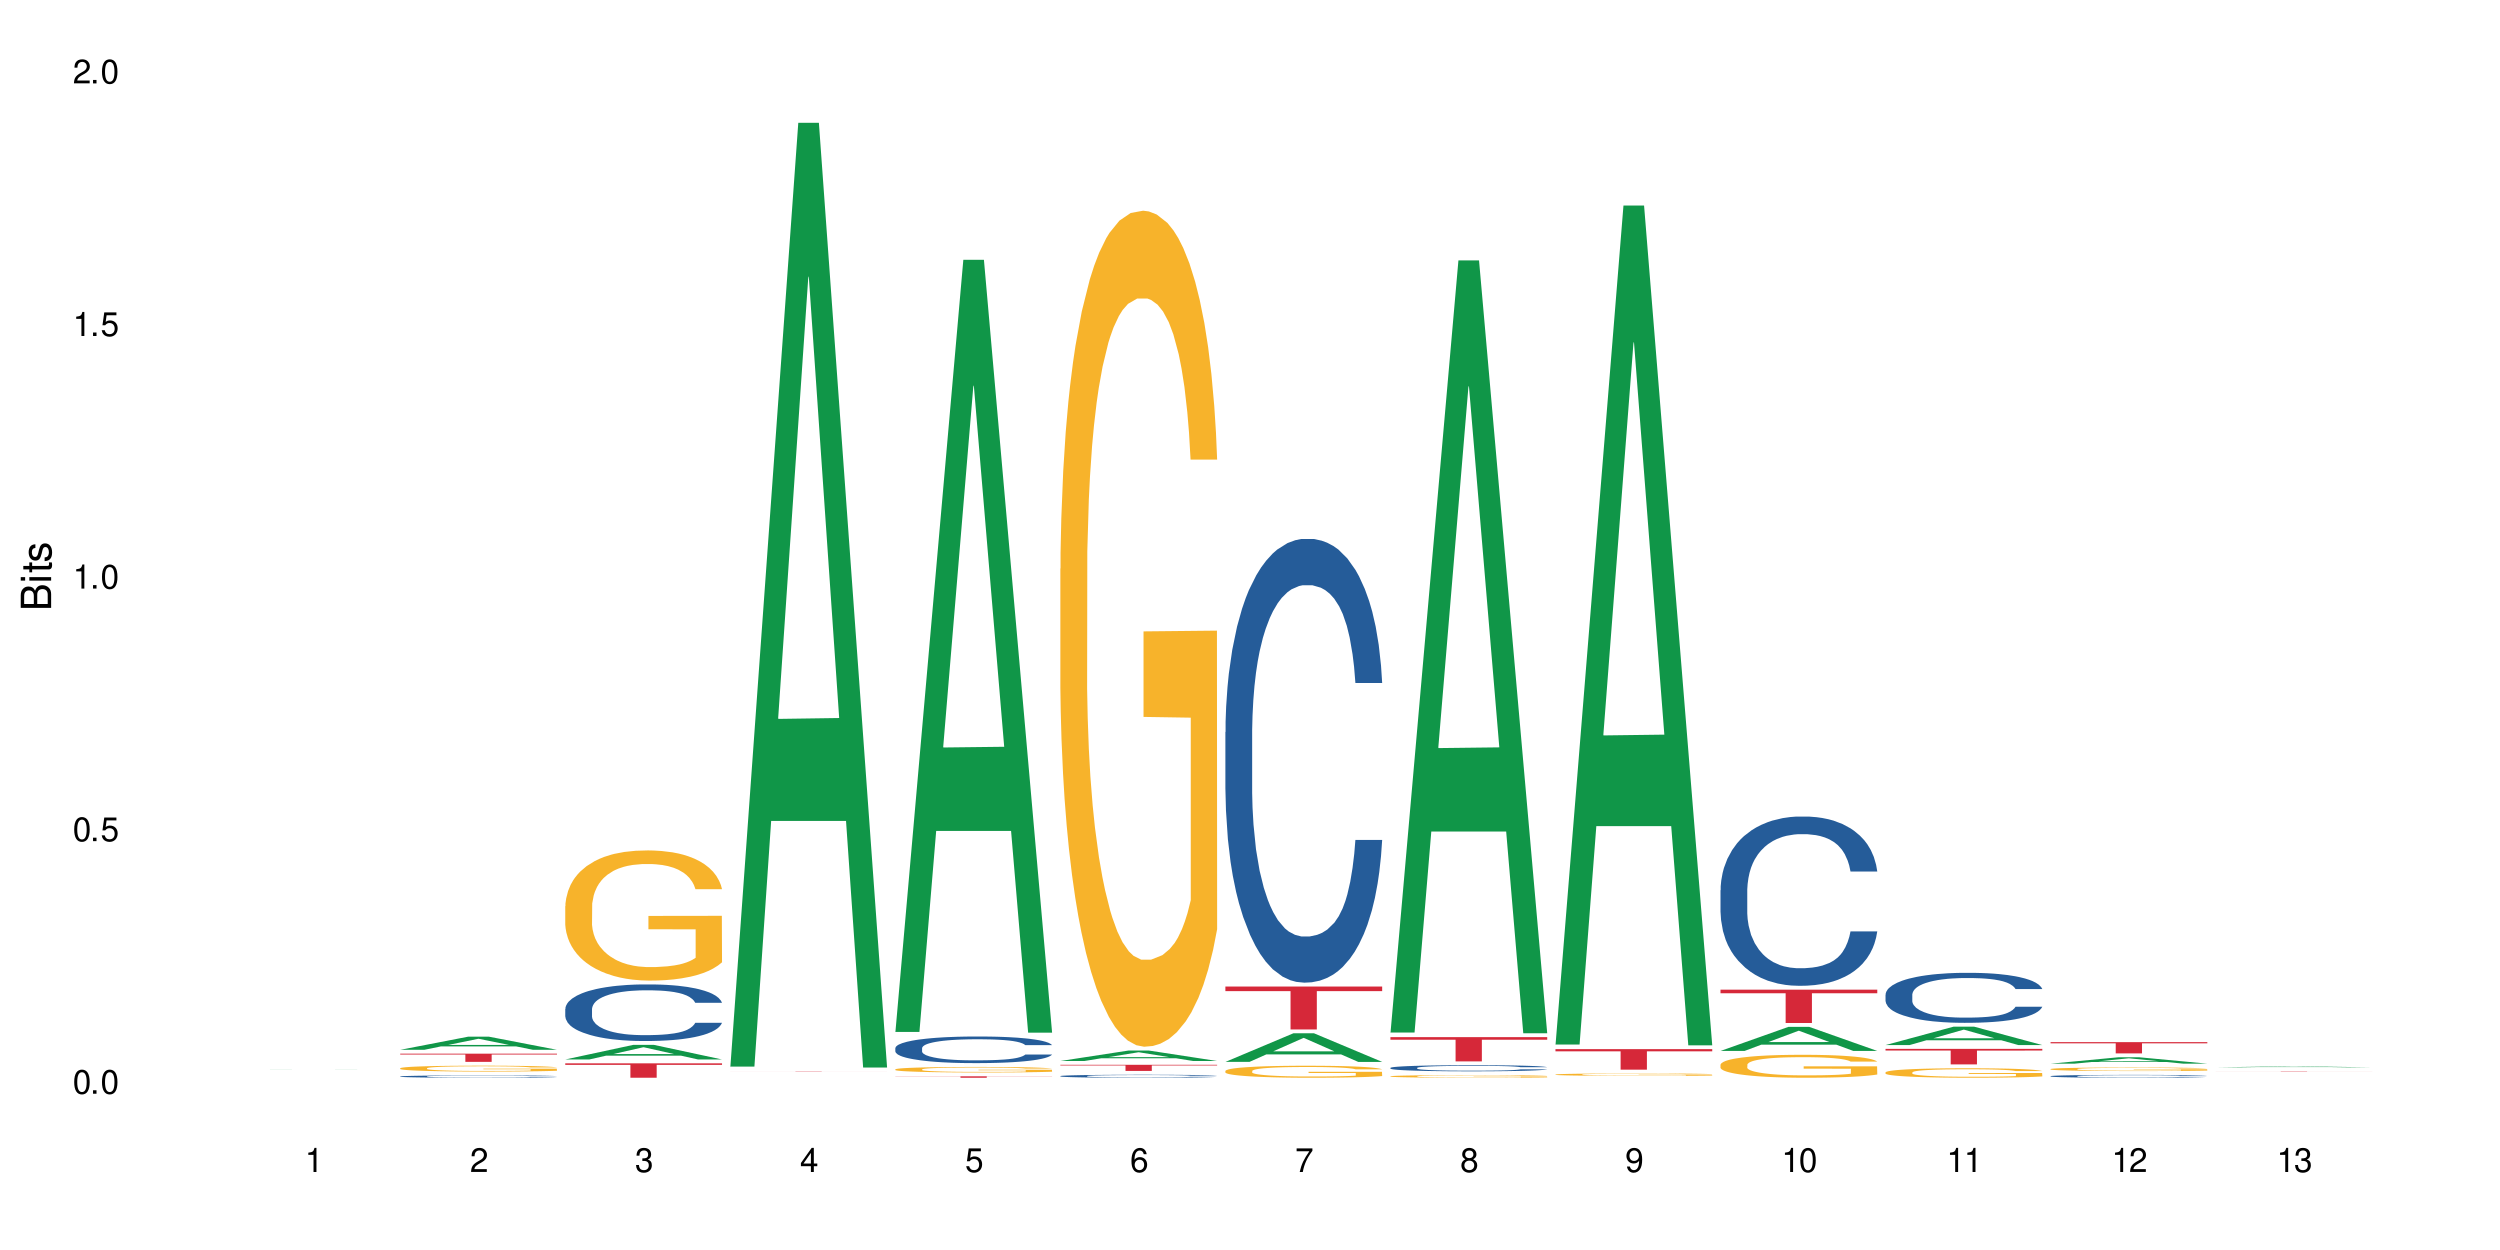 <?xml version="1.0" encoding="UTF-8"?>
<svg xmlns="http://www.w3.org/2000/svg" xmlns:xlink="http://www.w3.org/1999/xlink" width="720" height="360" viewBox="0 0 720 360">
<defs>
<g>
<g id="glyph-0-0">
</g>
<g id="glyph-0-1">
<path d="M 2.641 -6.938 C 2 -6.938 1.422 -6.656 1.078 -6.172 C 0.641 -5.562 0.406 -4.641 0.406 -3.359 C 0.406 -1.016 1.188 0.219 2.641 0.219 C 4.078 0.219 4.859 -1.016 4.859 -3.297 C 4.859 -4.641 4.656 -5.547 4.203 -6.172 C 3.844 -6.656 3.281 -6.938 2.641 -6.938 Z M 2.641 -6.188 C 3.547 -6.188 4 -5.25 4 -3.375 C 4 -1.406 3.562 -0.484 2.625 -0.484 C 1.734 -0.484 1.281 -1.438 1.281 -3.344 C 1.281 -5.25 1.734 -6.188 2.641 -6.188 Z M 2.641 -6.188 "/>
</g>
<g id="glyph-0-2">
<path d="M 1.828 -1 L 0.828 -1 L 0.828 0 L 1.828 0 Z M 1.828 -1 "/>
</g>
<g id="glyph-0-3">
<path d="M 4.562 -6.797 L 1.062 -6.797 L 0.547 -3.094 L 1.328 -3.094 C 1.719 -3.562 2.047 -3.734 2.578 -3.734 C 3.484 -3.734 4.062 -3.109 4.062 -2.094 C 4.062 -1.125 3.484 -0.531 2.578 -0.531 C 1.828 -0.531 1.375 -0.906 1.188 -1.672 L 0.328 -1.672 C 0.453 -1.109 0.547 -0.844 0.75 -0.594 C 1.125 -0.078 1.828 0.219 2.594 0.219 C 3.969 0.219 4.922 -0.781 4.922 -2.219 C 4.922 -3.562 4.031 -4.484 2.719 -4.484 C 2.25 -4.484 1.859 -4.359 1.469 -4.062 L 1.734 -5.969 L 4.562 -5.969 Z M 4.562 -6.797 "/>
</g>
<g id="glyph-0-4">
<path d="M 2.484 -4.938 L 2.484 0 L 3.328 0 L 3.328 -6.938 L 2.766 -6.938 C 2.469 -5.875 2.281 -5.734 0.984 -5.562 L 0.984 -4.938 Z M 2.484 -4.938 "/>
</g>
<g id="glyph-0-5">
<path d="M 4.859 -0.828 L 1.281 -0.828 C 1.359 -1.406 1.672 -1.781 2.5 -2.281 L 3.469 -2.828 C 4.406 -3.344 4.906 -4.062 4.906 -4.906 C 4.906 -5.484 4.672 -6.031 4.266 -6.406 C 3.859 -6.766 3.375 -6.938 2.719 -6.938 C 1.859 -6.938 1.219 -6.625 0.844 -6.031 C 0.609 -5.672 0.5 -5.234 0.484 -4.531 L 1.328 -4.531 C 1.359 -5.016 1.406 -5.281 1.531 -5.516 C 1.75 -5.938 2.188 -6.203 2.703 -6.203 C 3.469 -6.203 4.031 -5.641 4.031 -4.891 C 4.031 -4.344 3.719 -3.859 3.125 -3.516 L 2.234 -3 C 0.812 -2.172 0.406 -1.531 0.328 -0.016 L 4.859 -0.016 Z M 4.859 -0.828 "/>
</g>
<g id="glyph-0-6">
<path d="M 2.125 -3.188 L 2.578 -3.188 C 3.5 -3.188 3.984 -2.766 3.984 -1.922 C 3.984 -1.062 3.469 -0.531 2.594 -0.531 C 1.656 -0.531 1.203 -1 1.156 -2.016 L 0.312 -2.016 C 0.344 -1.453 0.438 -1.094 0.609 -0.781 C 0.953 -0.109 1.625 0.219 2.547 0.219 C 3.953 0.219 4.859 -0.625 4.859 -1.938 C 4.859 -2.828 4.516 -3.297 3.703 -3.594 C 4.344 -3.844 4.656 -4.328 4.656 -5.031 C 4.656 -6.219 3.875 -6.938 2.578 -6.938 C 1.203 -6.938 0.484 -6.172 0.453 -4.703 L 1.297 -4.703 C 1.312 -5.125 1.344 -5.359 1.453 -5.578 C 1.641 -5.969 2.062 -6.203 2.594 -6.203 C 3.344 -6.203 3.797 -5.75 3.797 -5 C 3.797 -4.516 3.609 -4.219 3.25 -4.047 C 3.016 -3.953 2.703 -3.922 2.125 -3.906 Z M 2.125 -3.188 "/>
</g>
<g id="glyph-0-7">
<path d="M 3.141 -1.672 L 3.141 0 L 3.984 0 L 3.984 -1.672 L 4.984 -1.672 L 4.984 -2.438 L 3.984 -2.438 L 3.984 -6.938 L 3.359 -6.938 L 0.266 -2.578 L 0.266 -1.672 Z M 3.141 -2.438 L 1 -2.438 L 3.141 -5.5 Z M 3.141 -2.438 "/>
</g>
<g id="glyph-0-8">
<path d="M 4.781 -5.125 C 4.609 -6.266 3.891 -6.938 2.844 -6.938 C 2.094 -6.938 1.422 -6.578 1.031 -5.953 C 0.594 -5.266 0.406 -4.422 0.406 -3.172 C 0.406 -2 0.578 -1.25 0.984 -0.641 C 1.359 -0.078 1.953 0.219 2.703 0.219 C 3.984 0.219 4.922 -0.75 4.922 -2.094 C 4.922 -3.375 4.062 -4.281 2.844 -4.281 C 2.172 -4.281 1.641 -4.031 1.281 -3.516 C 1.281 -5.234 1.828 -6.188 2.797 -6.188 C 3.391 -6.188 3.797 -5.797 3.938 -5.125 Z M 2.734 -3.531 C 3.547 -3.531 4.062 -2.953 4.062 -2.031 C 4.062 -1.156 3.484 -0.531 2.703 -0.531 C 1.922 -0.531 1.328 -1.188 1.328 -2.078 C 1.328 -2.938 1.906 -3.531 2.734 -3.531 Z M 2.734 -3.531 "/>
</g>
<g id="glyph-0-9">
<path d="M 4.984 -6.797 L 0.438 -6.797 L 0.438 -5.969 L 4.109 -5.969 C 2.5 -3.656 1.828 -2.234 1.328 0 L 2.219 0 C 2.594 -2.172 3.453 -4.047 4.984 -6.094 Z M 4.984 -6.797 "/>
</g>
<g id="glyph-0-10">
<path d="M 3.75 -3.656 C 4.469 -4.094 4.688 -4.438 4.688 -5.078 C 4.688 -6.172 3.844 -6.938 2.641 -6.938 C 1.438 -6.938 0.594 -6.172 0.594 -5.094 C 0.594 -4.438 0.812 -4.094 1.516 -3.656 C 0.734 -3.266 0.359 -2.703 0.359 -1.922 C 0.359 -0.656 1.281 0.219 2.641 0.219 C 3.984 0.219 4.922 -0.656 4.922 -1.922 C 4.922 -2.703 4.531 -3.266 3.75 -3.656 Z M 2.641 -6.188 C 3.359 -6.188 3.812 -5.75 3.812 -5.062 C 3.812 -4.406 3.344 -3.984 2.641 -3.984 C 1.922 -3.984 1.453 -4.406 1.453 -5.078 C 1.453 -5.75 1.922 -6.188 2.641 -6.188 Z M 2.641 -3.266 C 3.484 -3.266 4.062 -2.719 4.062 -1.906 C 4.062 -1.078 3.484 -0.531 2.625 -0.531 C 1.797 -0.531 1.219 -1.094 1.219 -1.906 C 1.219 -2.719 1.781 -3.266 2.641 -3.266 Z M 2.641 -3.266 "/>
</g>
<g id="glyph-0-11">
<path d="M 0.516 -1.578 C 0.672 -0.453 1.406 0.219 2.438 0.219 C 3.188 0.219 3.859 -0.141 4.266 -0.766 C 4.688 -1.453 4.891 -2.297 4.891 -3.547 C 4.891 -4.719 4.703 -5.453 4.312 -6.078 C 3.938 -6.641 3.344 -6.938 2.594 -6.938 C 1.297 -6.938 0.359 -5.969 0.359 -4.625 C 0.359 -3.344 1.234 -2.453 2.453 -2.453 C 3.094 -2.453 3.578 -2.672 4.016 -3.203 C 4 -1.484 3.469 -0.531 2.5 -0.531 C 1.906 -0.531 1.484 -0.906 1.359 -1.578 Z M 2.578 -6.203 C 3.375 -6.203 3.969 -5.531 3.969 -4.641 C 3.969 -3.797 3.391 -3.188 2.547 -3.188 C 1.734 -3.188 1.234 -3.766 1.234 -4.688 C 1.234 -5.562 1.797 -6.203 2.578 -6.203 Z M 2.578 -6.203 "/>
</g>
<g id="glyph-1-0">
</g>
<g id="glyph-1-1">
<path d="M 0 -0.953 L 0 -4.891 C 0 -5.719 -0.234 -6.344 -0.734 -6.797 C -1.188 -7.234 -1.812 -7.469 -2.5 -7.469 C -3.547 -7.469 -4.188 -7 -4.625 -5.875 C -4.984 -6.688 -5.625 -7.094 -6.531 -7.094 C -7.172 -7.094 -7.734 -6.859 -8.141 -6.391 C -8.562 -5.922 -8.75 -5.344 -8.75 -4.5 L -8.75 -0.953 Z M -4.984 -2.062 L -7.766 -2.062 L -7.766 -4.219 C -7.766 -4.844 -7.688 -5.203 -7.453 -5.5 C -7.219 -5.812 -6.859 -5.969 -6.375 -5.969 C -5.891 -5.969 -5.531 -5.812 -5.297 -5.5 C -5.062 -5.203 -4.984 -4.844 -4.984 -4.219 Z M -0.984 -2.062 L -4 -2.062 L -4 -4.781 C -4 -5.766 -3.438 -6.359 -2.484 -6.359 C -1.547 -6.359 -0.984 -5.766 -0.984 -4.781 Z M -0.984 -2.062 "/>
</g>
<g id="glyph-1-2">
<path d="M -6.281 -1.797 L -6.281 -0.797 L 0 -0.797 L 0 -1.797 Z M -8.75 -1.797 L -8.75 -0.797 L -7.484 -0.797 L -7.484 -1.797 Z M -8.75 -1.797 "/>
</g>
<g id="glyph-1-3">
<path d="M -6.281 -3.047 L -6.281 -2.016 L -8.016 -2.016 L -8.016 -1.016 L -6.281 -1.016 L -6.281 -0.172 L -5.469 -0.172 L -5.469 -1.016 L -0.719 -1.016 C -0.078 -1.016 0.281 -1.453 0.281 -2.234 C 0.281 -2.5 0.25 -2.719 0.188 -3.047 L -0.641 -3.047 C -0.609 -2.906 -0.594 -2.766 -0.594 -2.562 C -0.594 -2.141 -0.719 -2.016 -1.156 -2.016 L -5.469 -2.016 L -5.469 -3.047 Z M -6.281 -3.047 "/>
</g>
<g id="glyph-1-4">
<path d="M -4.531 -5.25 C -5.766 -5.25 -6.469 -4.422 -6.469 -2.969 C -6.469 -1.516 -5.719 -0.562 -4.547 -0.562 C -3.562 -0.562 -3.094 -1.062 -2.734 -2.562 L -2.516 -3.484 C -2.344 -4.188 -2.094 -4.469 -1.641 -4.469 C -1.047 -4.469 -0.641 -3.875 -0.641 -3 C -0.641 -2.453 -0.797 -2 -1.062 -1.75 C -1.25 -1.594 -1.422 -1.531 -1.875 -1.469 L -1.875 -0.406 C -0.422 -0.453 0.281 -1.266 0.281 -2.922 C 0.281 -4.5 -0.5 -5.516 -1.719 -5.516 C -2.656 -5.516 -3.172 -4.984 -3.469 -3.734 L -3.703 -2.766 C -3.891 -1.953 -4.156 -1.609 -4.594 -1.609 C -5.188 -1.609 -5.547 -2.125 -5.547 -2.938 C -5.547 -3.75 -5.203 -4.172 -4.531 -4.203 Z M -4.531 -5.25 "/>
</g>
</g>
</defs>
<rect x="-72" y="-36" width="864" height="432" fill="rgb(100%, 100%, 100%)" fill-opacity="1"/>
<path fill-rule="nonzero" fill="rgb(6.275%, 58.824%, 28.235%)" fill-opacity="1" d="M 67.73 307.938 L 67.777 307.938 L 87.316 307.902 L 93.25 307.902 L 112.883 307.938 L 105.984 307.938 L 101.066 307.93 L 79.5 307.93 L 74.676 307.938 L 67.73 307.938 L 81.574 307.926 L 99.086 307.926 L 90.355 307.906 L 90.164 307.906 L 81.527 307.926 L 81.574 307.926 Z M 67.73 307.938 "/>
<path fill-rule="nonzero" fill="rgb(6.275%, 58.824%, 28.235%)" fill-opacity="1" d="M 115.262 302.344 L 115.309 302.34 L 134.848 298.559 L 140.781 298.559 L 160.414 302.348 L 153.516 302.348 L 148.598 301.355 L 127.031 301.355 L 122.207 302.344 L 115.262 302.344 L 129.105 300.949 L 146.617 300.945 L 137.887 299.176 L 137.789 299.172 L 137.691 299.184 L 129.059 300.945 L 129.105 300.949 Z M 115.262 302.344 "/>
<path fill-rule="nonzero" fill="rgb(14.51%, 36.078%, 60%)" fill-opacity="1" d="M 115.262 310.012 L 115.316 310.012 L 115.316 309.996 L 115.48 309.973 L 115.867 309.941 L 116.254 309.922 L 117.242 309.887 L 118.621 309.852 L 120.051 309.824 L 121.098 309.809 L 122.035 309.797 L 124.184 309.773 L 125.559 309.762 L 127.047 309.75 L 128.863 309.738 L 130.184 309.734 L 133.156 309.723 L 135.359 309.719 L 142.961 309.719 L 144.555 309.723 L 146.316 309.727 L 147.805 309.734 L 150.395 309.746 L 152.707 309.766 L 153.75 309.773 L 155.402 309.793 L 156.672 309.812 L 157.551 309.828 L 158.543 309.852 L 159.422 309.879 L 160.086 309.91 L 160.414 309.938 L 152.707 309.938 L 152.32 309.91 L 151.879 309.895 L 151.055 309.867 L 150.227 309.848 L 149.07 309.832 L 148.023 309.82 L 146.594 309.809 L 145.328 309.801 L 144.004 309.797 L 142.738 309.793 L 140.316 309.789 L 136.461 309.789 L 134.312 309.793 L 133.156 309.797 L 131.504 309.809 L 130.348 309.816 L 128.973 309.828 L 128.035 309.836 L 126.879 309.855 L 126.055 309.867 L 125.117 309.887 L 124.566 309.902 L 124.07 309.922 L 123.633 309.941 L 123.301 309.961 L 123.082 309.984 L 122.969 310.008 L 122.969 310.102 L 123.082 310.125 L 123.355 310.152 L 124.07 310.188 L 125.117 310.223 L 126.328 310.246 L 127.484 310.266 L 128.145 310.273 L 129.027 310.285 L 130.402 310.297 L 132.387 310.309 L 133.543 310.312 L 135.305 310.32 L 141.691 310.32 L 143.125 310.316 L 144.609 310.312 L 146.648 310.301 L 147.914 310.289 L 149.016 310.277 L 149.844 310.266 L 150.395 310.258 L 151.219 310.238 L 151.879 310.219 L 152.375 310.195 L 152.707 310.176 L 160.414 310.176 L 160.086 310.199 L 159.59 310.223 L 159.094 310.242 L 158.324 310.262 L 157.441 310.281 L 156.176 310.305 L 155.129 310.316 L 153.75 310.332 L 152.484 310.344 L 151.109 310.355 L 149.07 310.367 L 147.75 310.375 L 146.316 310.379 L 144.609 310.383 L 142.465 310.391 L 135.691 310.391 L 133.984 310.387 L 131.727 310.383 L 128.918 310.371 L 126.879 310.359 L 125.281 310.348 L 123.906 310.336 L 122.363 310.32 L 120.383 310.293 L 119.172 310.27 L 118.344 310.254 L 117.41 310.23 L 116.746 310.207 L 115.977 310.172 L 115.426 310.129 L 115.262 310.098 Z M 115.262 310.012 "/>
<path fill-rule="nonzero" fill="rgb(96.863%, 70.196%, 16.863%)" fill-opacity="1" d="M 115.262 307.645 L 115.316 307.641 L 115.316 307.609 L 115.535 307.539 L 116.086 307.445 L 116.805 307.367 L 117.574 307.305 L 118.07 307.27 L 118.895 307.223 L 119.609 307.191 L 121.43 307.121 L 123.742 307.055 L 125.008 307.027 L 126.438 307 L 128.477 306.973 L 129.414 306.961 L 132.277 306.938 L 135.523 306.922 L 139.105 306.914 L 140.758 306.918 L 143.016 306.922 L 146.098 306.941 L 147.859 306.957 L 149.238 306.973 L 150.668 306.992 L 152.43 307.023 L 154.082 307.059 L 155.402 307.098 L 156.727 307.145 L 157.828 307.191 L 158.762 307.246 L 159.59 307.312 L 160.086 307.367 L 160.414 307.422 L 152.762 307.422 L 152.32 307.367 L 151.824 307.324 L 151 307.273 L 150.172 307.238 L 149.348 307.207 L 147.805 307.168 L 146.484 307.141 L 144.832 307.121 L 143.234 307.105 L 141.418 307.098 L 140.316 307.094 L 137.398 307.094 L 134.754 307.105 L 133.211 307.117 L 132.109 307.129 L 130.57 307.152 L 129.633 307.172 L 129.082 307.184 L 127.43 307.23 L 126.328 307.277 L 125.723 307.305 L 124.953 307.352 L 124.402 307.395 L 123.797 307.457 L 123.465 307.5 L 123.023 307.605 L 122.969 307.887 L 123.137 307.945 L 123.465 308.008 L 123.906 308.062 L 124.566 308.125 L 125.227 308.168 L 126.383 308.23 L 127.375 308.27 L 128.145 308.297 L 129.633 308.336 L 130.238 308.352 L 131.672 308.379 L 133.156 308.402 L 134.973 308.418 L 136.352 308.43 L 138.555 308.438 L 141.363 308.438 L 144.668 308.426 L 146.758 308.414 L 148.191 308.402 L 149.125 308.391 L 150.281 308.375 L 151.109 308.359 L 151.879 308.344 L 152.816 308.316 L 152.816 307.945 L 139.215 307.945 L 139.215 307.77 L 160.359 307.77 L 160.414 308.375 L 159.258 308.418 L 157.828 308.457 L 156.449 308.488 L 155.02 308.516 L 152.98 308.543 L 151.328 308.562 L 148.797 308.582 L 146.484 308.598 L 144.059 308.605 L 141.914 308.613 L 139.379 308.613 L 137.121 308.609 L 134.699 308.602 L 132.773 308.59 L 131.012 308.574 L 129.246 308.551 L 127.047 308.52 L 125.613 308.492 L 124.125 308.461 L 122.641 308.422 L 121.316 308.379 L 120.438 308.348 L 119.555 308.312 L 118.621 308.266 L 117.738 308.211 L 117.078 308.164 L 116.473 308.109 L 116.031 308.059 L 115.59 307.988 L 115.371 307.934 L 115.262 307.883 Z M 115.262 307.645 "/>
<path fill-rule="nonzero" fill="rgb(83.922%, 15.686%, 22.353%)" fill-opacity="1" d="M 115.262 303.449 L 160.414 303.449 L 160.414 303.703 L 141.598 303.707 L 141.598 305.812 L 134.023 305.812 L 134.023 303.707 L 133.914 303.703 L 115.262 303.703 Z M 115.262 303.449 "/>
<path fill-rule="nonzero" fill="rgb(6.275%, 58.824%, 28.235%)" fill-opacity="1" d="M 162.793 305.125 L 162.84 305.121 L 182.379 300.922 L 188.312 300.922 L 207.945 305.129 L 201.047 305.129 L 196.125 304.031 L 174.562 304.031 L 169.738 305.125 L 162.793 305.125 L 176.637 303.574 L 194.148 303.57 L 185.418 301.609 L 185.32 301.605 L 185.223 301.617 L 176.59 303.57 L 176.637 303.574 Z M 162.793 305.125 "/>
<path fill-rule="nonzero" fill="rgb(14.51%, 36.078%, 60%)" fill-opacity="1" d="M 162.793 290.609 L 162.848 290.594 L 162.848 290.238 L 163.012 289.672 L 163.398 288.957 L 163.781 288.465 L 164.773 287.586 L 166.148 286.738 L 167.582 286.082 L 168.629 285.695 L 169.562 285.395 L 171.711 284.844 L 173.09 284.562 L 174.574 284.309 L 176.391 284.055 L 177.715 283.906 L 180.688 283.668 L 182.891 283.562 L 184.598 283.52 L 188.285 283.52 L 190.488 283.578 L 192.086 283.652 L 193.848 283.773 L 195.336 283.906 L 197.922 284.234 L 200.234 284.652 L 201.281 284.891 L 202.934 285.352 L 204.199 285.797 L 205.082 286.184 L 206.074 286.738 L 206.953 287.406 L 207.613 288.168 L 207.945 288.809 L 200.234 288.809 L 199.852 288.211 L 199.41 287.75 L 198.582 287.141 L 197.758 286.707 L 196.602 286.273 L 195.555 285.992 L 194.125 285.707 L 192.855 285.531 L 191.535 285.395 L 190.27 285.305 L 187.848 285.219 L 185.039 285.219 L 183.992 285.246 L 181.844 285.367 L 180.688 285.469 L 179.035 285.68 L 177.879 285.871 L 176.504 286.172 L 175.566 286.422 L 174.41 286.812 L 173.586 287.152 L 172.648 287.645 L 172.098 288.02 L 171.602 288.434 L 171.16 288.926 L 170.832 289.449 L 170.609 290 L 170.5 290.535 L 170.5 292.844 L 170.609 293.383 L 170.887 294.008 L 171.602 294.914 L 172.648 295.707 L 173.859 296.332 L 175.016 296.777 L 175.676 296.988 L 176.559 297.227 L 177.934 297.523 L 179.918 297.82 L 181.074 297.941 L 182.836 298.059 L 184.652 298.117 L 187.074 298.117 L 189.223 298.059 L 190.656 297.984 L 192.141 297.867 L 194.18 297.613 L 195.445 297.375 L 196.547 297.09 L 197.371 296.809 L 197.922 296.57 L 198.75 296.109 L 199.41 295.602 L 199.906 295.078 L 200.234 294.574 L 207.945 294.574 L 207.613 295.168 L 207.117 295.75 L 206.625 296.184 L 205.852 296.703 L 204.973 297.164 L 203.703 297.688 L 202.66 298.031 L 201.281 298.402 L 200.016 298.684 L 198.641 298.938 L 196.602 299.234 L 195.281 299.387 L 193.848 299.52 L 192.141 299.637 L 189.992 299.742 L 187.68 299.801 L 185.535 299.816 L 183.219 299.789 L 181.512 299.727 L 179.254 299.594 L 176.449 299.324 L 174.41 299.043 L 172.812 298.758 L 171.438 298.461 L 169.895 298.059 L 167.914 297.402 L 166.699 296.898 L 165.875 296.48 L 164.938 295.898 L 164.277 295.379 L 163.508 294.543 L 162.957 293.484 L 162.793 292.668 Z M 162.793 290.609 "/>
<path fill-rule="nonzero" fill="rgb(96.863%, 70.196%, 16.863%)" fill-opacity="1" d="M 162.793 260.977 L 162.848 260.945 L 162.848 260.258 L 163.066 258.719 L 163.617 256.594 L 164.332 254.848 L 165.105 253.48 L 165.602 252.762 L 166.426 251.734 L 167.141 250.98 L 168.957 249.438 L 171.27 248 L 172.539 247.383 L 173.969 246.801 L 176.008 246.152 L 176.941 245.91 L 179.805 245.363 L 183.055 245.023 L 186.633 244.918 L 188.285 244.953 L 190.543 245.09 L 193.629 245.465 L 195.391 245.809 L 196.766 246.152 L 198.199 246.598 L 199.961 247.281 L 201.613 248.102 L 202.934 248.926 L 204.254 249.953 L 205.355 251.047 L 206.293 252.246 L 207.117 253.684 L 207.613 254.883 L 207.945 256.082 L 200.289 256.082 L 199.852 254.883 L 199.355 253.957 L 198.527 252.828 L 197.703 252.008 L 196.875 251.355 L 195.336 250.465 L 194.012 249.918 L 192.363 249.438 L 190.766 249.129 L 188.949 248.926 L 187.848 248.855 L 184.926 248.855 L 182.285 249.098 L 180.742 249.371 L 179.641 249.645 L 178.098 250.156 L 177.164 250.57 L 176.613 250.844 L 174.961 251.906 L 173.859 252.863 L 173.254 253.516 L 172.484 254.539 L 171.934 255.465 L 171.328 256.836 L 170.996 257.863 L 170.555 260.191 L 170.5 266.355 L 170.664 267.656 L 170.996 269.059 L 171.438 270.293 L 172.098 271.594 L 172.758 272.586 L 173.914 273.922 L 174.906 274.812 L 175.676 275.395 L 177.164 276.32 L 177.77 276.629 L 179.199 277.242 L 180.688 277.723 L 182.504 278.133 L 183.883 278.34 L 186.082 278.512 L 188.891 278.512 L 192.195 278.305 L 194.289 278.031 L 195.719 277.758 L 196.656 277.516 L 197.812 277.141 L 198.641 276.797 L 199.41 276.422 L 200.348 275.84 L 200.348 267.656 L 186.746 267.621 L 186.746 263.785 L 207.891 263.754 L 207.945 277.141 L 206.789 278.066 L 205.355 278.957 L 203.98 279.641 L 202.547 280.223 L 200.512 280.875 L 198.859 281.285 L 196.324 281.762 L 194.012 282.07 L 191.59 282.277 L 189.441 282.379 L 186.91 282.414 L 184.652 282.344 L 182.23 282.141 L 180.301 281.867 L 178.539 281.523 L 176.777 281.078 L 174.574 280.359 L 173.145 279.777 L 171.656 279.059 L 170.172 278.203 L 168.848 277.277 L 167.969 276.559 L 167.086 275.738 L 166.148 274.711 L 165.27 273.547 L 164.609 272.484 L 164.004 271.285 L 163.562 270.156 L 163.121 268.613 L 162.902 267.383 L 162.793 266.32 Z M 162.793 260.977 "/>
<path fill-rule="nonzero" fill="rgb(83.922%, 15.686%, 22.353%)" fill-opacity="1" d="M 162.793 306.234 L 207.945 306.234 L 207.945 306.68 L 189.125 306.684 L 189.125 310.391 L 181.555 310.391 L 181.555 306.688 L 181.445 306.68 L 162.793 306.68 Z M 162.793 306.234 "/>
<path fill-rule="nonzero" fill="rgb(6.275%, 58.824%, 28.235%)" fill-opacity="1" d="M 210.32 307.188 L 210.371 306.93 L 229.906 35.367 L 235.84 35.367 L 255.477 307.441 L 248.578 307.441 L 243.656 236.422 L 222.094 236.422 L 217.27 307.188 L 210.32 307.188 L 224.168 207.043 L 241.68 206.789 L 232.945 79.82 L 232.852 79.562 L 232.754 80.332 L 224.117 206.789 L 224.168 207.043 Z M 210.32 307.188 "/>
<path fill-rule="nonzero" fill="rgb(83.922%, 15.686%, 22.353%)" fill-opacity="1" d="M 210.32 308.547 L 255.477 308.547 L 255.477 308.555 L 236.656 308.555 L 236.656 308.621 L 229.086 308.621 L 229.086 308.555 L 210.32 308.555 Z M 210.32 308.547 "/>
<path fill-rule="nonzero" fill="rgb(6.275%, 58.824%, 28.235%)" fill-opacity="1" d="M 257.852 297.203 L 257.898 296.996 L 277.438 74.832 L 283.371 74.832 L 303.004 297.414 L 296.105 297.414 L 291.188 239.312 L 269.621 239.312 L 264.797 297.203 L 257.852 297.203 L 271.695 215.277 L 289.207 215.07 L 280.477 111.199 L 280.379 110.988 L 280.285 111.617 L 271.648 215.07 L 271.695 215.277 Z M 257.852 297.203 "/>
<path fill-rule="nonzero" fill="rgb(14.51%, 36.078%, 60%)" fill-opacity="1" d="M 257.852 301.852 L 257.906 301.844 L 257.906 301.676 L 258.07 301.41 L 258.457 301.074 L 258.844 300.84 L 259.832 300.43 L 261.211 300.031 L 262.641 299.723 L 263.688 299.539 L 264.625 299.398 L 266.773 299.141 L 268.148 299.008 L 269.637 298.887 L 271.453 298.77 L 272.773 298.699 L 275.746 298.586 L 277.949 298.539 L 279.656 298.516 L 283.348 298.516 L 285.551 298.547 L 287.145 298.578 L 288.91 298.637 L 290.395 298.699 L 292.984 298.852 L 295.297 299.051 L 296.344 299.16 L 297.996 299.379 L 299.262 299.59 L 300.141 299.77 L 301.133 300.031 L 302.016 300.344 L 302.676 300.703 L 303.004 301.004 L 295.297 301.004 L 294.91 300.723 L 294.469 300.504 L 293.645 300.219 L 292.816 300.016 L 291.66 299.812 L 290.617 299.68 L 289.184 299.547 L 287.918 299.461 L 286.598 299.398 L 285.328 299.355 L 282.906 299.316 L 280.098 299.316 L 279.051 299.328 L 276.902 299.387 L 275.746 299.434 L 274.098 299.531 L 272.941 299.625 L 271.562 299.762 L 270.625 299.883 L 269.469 300.066 L 268.645 300.227 L 267.707 300.457 L 267.156 300.633 L 266.66 300.828 L 266.223 301.059 L 265.891 301.305 L 265.672 301.562 L 265.562 301.816 L 265.562 302.902 L 265.672 303.152 L 265.945 303.445 L 266.66 303.875 L 267.707 304.246 L 268.918 304.539 L 270.074 304.75 L 270.738 304.848 L 271.617 304.961 L 272.996 305.098 L 274.977 305.238 L 276.133 305.297 L 277.895 305.352 L 279.711 305.379 L 282.137 305.379 L 284.281 305.352 L 285.715 305.316 L 287.203 305.262 L 289.238 305.141 L 290.504 305.031 L 291.605 304.895 L 292.434 304.762 L 292.984 304.652 L 293.809 304.434 L 294.469 304.195 L 294.965 303.949 L 295.297 303.711 L 303.004 303.711 L 302.676 303.992 L 302.18 304.266 L 301.684 304.469 L 300.914 304.715 L 300.031 304.93 L 298.766 305.176 L 297.719 305.336 L 296.344 305.512 L 295.074 305.645 L 293.699 305.766 L 291.66 305.906 L 290.34 305.977 L 288.91 306.039 L 287.203 306.094 L 285.055 306.145 L 282.742 306.172 L 280.594 306.176 L 278.281 306.164 L 276.574 306.137 L 274.316 306.074 L 271.508 305.945 L 269.469 305.812 L 267.875 305.68 L 266.496 305.539 L 264.953 305.352 L 262.973 305.043 L 261.762 304.805 L 260.934 304.609 L 260 304.336 L 259.34 304.09 L 258.566 303.699 L 258.016 303.203 L 257.852 302.816 Z M 257.852 301.852 "/>
<path fill-rule="nonzero" fill="rgb(96.863%, 70.196%, 16.863%)" fill-opacity="1" d="M 257.852 307.965 L 257.906 307.961 L 257.906 307.934 L 258.125 307.867 L 258.676 307.777 L 259.395 307.703 L 260.164 307.645 L 260.66 307.617 L 261.484 307.57 L 262.203 307.539 L 264.02 307.473 L 266.332 307.414 L 267.598 307.387 L 269.031 307.363 L 271.066 307.336 L 272.004 307.324 L 274.867 307.301 L 278.117 307.285 L 281.695 307.281 L 283.348 307.285 L 285.605 307.289 L 288.688 307.305 L 290.449 307.32 L 291.828 307.336 L 293.258 307.352 L 295.02 307.383 L 296.672 307.418 L 297.996 307.453 L 299.316 307.496 L 300.418 307.543 L 301.352 307.594 L 302.18 307.656 L 302.676 307.707 L 303.004 307.758 L 295.352 307.758 L 294.91 307.707 L 294.414 307.668 L 293.59 307.617 L 292.762 307.582 L 291.938 307.555 L 290.395 307.52 L 289.074 307.496 L 287.422 307.473 L 285.824 307.461 L 284.008 307.453 L 282.906 307.449 L 279.988 307.449 L 277.344 307.461 L 275.805 307.473 L 274.703 307.484 L 273.16 307.504 L 272.223 307.523 L 271.672 307.535 L 270.02 307.578 L 268.918 307.621 L 268.312 307.648 L 267.543 307.691 L 266.992 307.73 L 266.387 307.789 L 266.055 307.832 L 265.617 307.93 L 265.562 308.191 L 265.727 308.246 L 266.055 308.309 L 266.496 308.359 L 267.156 308.414 L 267.82 308.457 L 268.977 308.516 L 269.965 308.551 L 270.738 308.578 L 272.223 308.617 L 272.828 308.629 L 274.262 308.656 L 275.746 308.676 L 277.566 308.691 L 278.941 308.703 L 281.145 308.707 L 283.953 308.707 L 287.258 308.699 L 289.348 308.688 L 290.781 308.676 L 291.719 308.668 L 292.875 308.652 L 293.699 308.637 L 294.469 308.621 L 295.406 308.594 L 295.406 308.246 L 281.805 308.246 L 281.805 308.082 L 302.949 308.082 L 303.004 308.652 L 301.848 308.691 L 300.418 308.727 L 299.039 308.758 L 297.609 308.781 L 295.57 308.809 L 293.918 308.828 L 291.387 308.848 L 289.074 308.859 L 286.652 308.867 L 284.504 308.875 L 281.969 308.875 L 279.711 308.871 L 277.289 308.863 L 275.363 308.852 L 273.602 308.836 L 271.84 308.816 L 269.637 308.789 L 268.203 308.762 L 266.719 308.73 L 265.23 308.695 L 263.91 308.656 L 263.027 308.625 L 262.148 308.59 L 261.211 308.547 L 260.328 308.5 L 259.668 308.453 L 259.062 308.402 L 258.621 308.355 L 258.184 308.289 L 257.961 308.234 L 257.852 308.191 Z M 257.852 307.965 "/>
<path fill-rule="nonzero" fill="rgb(83.922%, 15.686%, 22.353%)" fill-opacity="1" d="M 257.852 309.98 L 303.004 309.98 L 303.004 310.023 L 284.188 310.023 L 284.188 310.391 L 276.617 310.391 L 276.617 310.023 L 257.852 310.023 Z M 257.852 309.98 "/>
<path fill-rule="nonzero" fill="rgb(6.275%, 58.824%, 28.235%)" fill-opacity="1" d="M 305.383 305.566 L 305.43 305.562 L 324.969 302.562 L 330.902 302.562 L 350.535 305.57 L 343.637 305.57 L 338.715 304.785 L 317.152 304.785 L 312.328 305.566 L 305.383 305.566 L 319.227 304.461 L 336.738 304.457 L 328.008 303.055 L 327.91 303.051 L 327.812 303.062 L 319.18 304.457 L 319.227 304.461 Z M 305.383 305.566 "/>
<path fill-rule="nonzero" fill="rgb(14.51%, 36.078%, 60%)" fill-opacity="1" d="M 305.383 309.906 L 305.438 309.906 L 305.438 309.887 L 305.602 309.855 L 305.988 309.816 L 306.371 309.793 L 307.363 309.746 L 308.742 309.699 L 310.172 309.668 L 311.219 309.645 L 312.156 309.629 L 314.301 309.602 L 315.68 309.586 L 317.164 309.574 L 318.984 309.559 L 320.305 309.551 L 323.277 309.539 L 325.48 309.535 L 327.188 309.531 L 330.879 309.531 L 333.078 309.535 L 334.676 309.539 L 336.438 309.543 L 337.926 309.551 L 340.512 309.57 L 342.828 309.59 L 343.871 309.605 L 345.523 309.629 L 346.789 309.652 L 347.672 309.672 L 348.664 309.699 L 349.543 309.738 L 350.203 309.777 L 350.535 309.809 L 342.828 309.809 L 342.441 309.777 L 342 309.754 L 341.176 309.723 L 340.348 309.699 L 339.191 309.676 L 338.145 309.66 L 336.715 309.648 L 335.449 309.637 L 334.125 309.629 L 332.859 309.625 L 330.438 309.621 L 326.582 309.621 L 324.434 309.629 L 323.277 309.633 L 321.625 309.645 L 320.469 309.656 L 319.094 309.672 L 318.156 309.684 L 317 309.707 L 316.176 309.723 L 315.238 309.75 L 314.688 309.77 L 314.191 309.789 L 313.75 309.816 L 313.422 309.844 L 313.199 309.875 L 313.09 309.902 L 313.09 310.023 L 313.199 310.051 L 313.477 310.086 L 314.191 310.133 L 315.238 310.176 L 316.449 310.207 L 317.605 310.23 L 318.266 310.242 L 319.148 310.254 L 320.523 310.27 L 322.508 310.285 L 323.664 310.293 L 325.426 310.301 L 331.812 310.301 L 333.246 310.297 L 334.73 310.289 L 336.77 310.273 L 338.035 310.262 L 339.137 310.246 L 339.961 310.234 L 340.512 310.219 L 341.34 310.195 L 342 310.168 L 342.496 310.141 L 342.828 310.113 L 350.535 310.113 L 350.203 310.145 L 349.711 310.176 L 349.215 310.199 L 348.441 310.227 L 347.562 310.25 L 346.297 310.281 L 345.25 310.297 L 343.871 310.316 L 342.605 310.332 L 341.23 310.344 L 339.191 310.359 L 337.871 310.367 L 336.438 310.375 L 334.73 310.383 L 332.586 310.387 L 330.27 310.391 L 325.812 310.391 L 324.105 310.387 L 321.848 310.379 L 319.039 310.367 L 317 310.352 L 315.402 310.336 L 314.027 310.32 L 312.484 310.301 L 310.504 310.266 L 309.293 310.238 L 308.465 310.215 L 307.531 310.184 L 306.867 310.156 L 306.098 310.113 L 305.547 310.059 L 305.383 310.016 Z M 305.383 309.906 "/>
<path fill-rule="nonzero" fill="rgb(96.863%, 70.196%, 16.863%)" fill-opacity="1" d="M 305.383 163.809 L 305.438 163.59 L 305.438 159.191 L 305.656 149.297 L 306.207 135.664 L 306.922 124.449 L 307.695 115.652 L 308.191 111.035 L 309.016 104.438 L 309.73 99.602 L 311.551 89.707 L 313.863 80.469 L 315.129 76.512 L 316.559 72.773 L 318.598 68.598 L 319.535 67.059 L 322.398 63.539 L 325.645 61.34 L 329.227 60.68 L 330.879 60.898 L 333.137 61.781 L 336.219 64.199 L 337.98 66.398 L 339.355 68.598 L 340.789 71.453 L 342.551 75.852 L 344.203 81.129 L 345.523 86.406 L 346.848 93.004 L 347.949 100.039 L 348.883 107.738 L 349.711 116.973 L 350.203 124.668 L 350.535 132.363 L 342.883 132.363 L 342.441 124.668 L 341.945 118.73 L 341.121 111.477 L 340.293 106.199 L 339.469 102.02 L 337.926 96.301 L 336.605 92.785 L 334.953 89.707 L 333.355 87.727 L 331.539 86.406 L 330.438 85.969 L 327.52 85.969 L 324.875 87.508 L 323.332 89.266 L 322.23 91.023 L 320.691 94.324 L 319.754 96.961 L 319.203 98.723 L 317.551 105.539 L 316.449 111.695 L 315.844 115.871 L 315.074 122.469 L 314.523 128.406 L 313.918 137.203 L 313.586 143.797 L 313.145 158.75 L 313.09 198.332 L 313.258 206.688 L 313.586 215.703 L 314.027 223.617 L 314.688 231.973 L 315.348 238.352 L 316.504 246.926 L 317.496 252.645 L 318.266 256.383 L 319.754 262.32 L 320.359 264.297 L 321.793 268.258 L 323.277 271.336 L 325.094 273.973 L 326.473 275.293 L 328.676 276.391 L 331.484 276.391 L 334.785 275.074 L 336.879 273.312 L 338.312 271.555 L 339.246 270.016 L 340.402 267.598 L 341.23 265.398 L 342 262.98 L 342.938 259.242 L 342.938 206.688 L 329.336 206.469 L 329.336 181.84 L 350.48 181.621 L 350.535 267.598 L 349.379 273.535 L 347.949 279.25 L 346.57 283.648 L 345.141 287.387 L 343.102 291.566 L 341.449 294.203 L 338.918 297.281 L 336.605 299.262 L 334.18 300.578 L 332.035 301.238 L 329.5 301.461 L 327.242 301.02 L 324.82 299.699 L 322.895 297.941 L 321.129 295.742 L 319.367 292.883 L 317.164 288.266 L 315.734 284.527 L 314.246 279.91 L 312.762 274.414 L 311.438 268.477 L 310.559 263.859 L 309.676 258.582 L 308.742 251.984 L 307.859 244.508 L 307.199 237.691 L 306.594 229.996 L 306.152 222.738 L 305.711 212.844 L 305.492 204.93 L 305.383 198.113 Z M 305.383 163.809 "/>
<path fill-rule="nonzero" fill="rgb(83.922%, 15.686%, 22.353%)" fill-opacity="1" d="M 305.383 306.672 L 350.535 306.672 L 350.535 306.859 L 331.719 306.863 L 331.719 308.426 L 324.145 308.426 L 324.145 306.863 L 324.035 306.859 L 305.383 306.859 Z M 305.383 306.672 "/>
<path fill-rule="nonzero" fill="rgb(6.275%, 58.824%, 28.235%)" fill-opacity="1" d="M 352.91 305.82 L 352.961 305.812 L 372.496 297.586 L 378.43 297.586 L 398.066 305.828 L 391.168 305.828 L 386.246 303.676 L 364.684 303.676 L 359.859 305.82 L 352.91 305.82 L 366.758 302.785 L 384.27 302.777 L 375.535 298.93 L 375.441 298.922 L 375.344 298.945 L 366.707 302.777 L 366.758 302.785 Z M 352.91 305.82 "/>
<path fill-rule="nonzero" fill="rgb(14.51%, 36.078%, 60%)" fill-opacity="1" d="M 352.91 210.832 L 352.969 210.715 L 352.969 207.914 L 353.133 203.477 L 353.52 197.867 L 353.902 194.016 L 354.895 187.125 L 356.27 180.465 L 357.703 175.328 L 358.75 172.289 L 359.684 169.953 L 361.832 165.633 L 363.211 163.414 L 364.695 161.43 L 366.512 159.441 L 367.836 158.273 L 370.809 156.406 L 373.012 155.59 L 374.719 155.238 L 378.406 155.238 L 380.609 155.703 L 382.207 156.289 L 383.969 157.223 L 385.457 158.273 L 388.043 160.844 L 390.355 164.113 L 391.402 165.984 L 393.055 169.605 L 394.32 173.109 L 395.203 176.145 L 396.195 180.465 L 397.074 185.723 L 397.734 191.68 L 398.066 196.699 L 390.355 196.699 L 389.973 192.027 L 389.531 188.406 L 388.703 183.621 L 387.879 180.23 L 386.723 176.844 L 385.676 174.625 L 384.246 172.406 L 382.977 171.004 L 381.656 169.953 L 380.391 169.254 L 377.965 168.551 L 375.16 168.551 L 374.113 168.785 L 371.965 169.719 L 370.809 170.539 L 369.156 172.172 L 368 173.691 L 366.625 176.027 L 365.688 178.012 L 364.531 181.051 L 363.703 183.734 L 362.77 187.59 L 362.219 190.512 L 361.723 193.781 L 361.281 197.637 L 360.953 201.723 L 360.73 206.043 L 360.621 210.25 L 360.621 228.352 L 360.73 232.559 L 361.008 237.461 L 361.723 244.586 L 362.77 250.777 L 363.98 255.684 L 365.137 259.188 L 365.797 260.82 L 366.68 262.691 L 368.055 265.027 L 370.039 267.363 L 371.195 268.297 L 372.957 269.23 L 374.773 269.699 L 377.195 269.699 L 379.344 269.23 L 380.773 268.648 L 382.262 267.711 L 384.301 265.727 L 385.566 263.859 L 386.668 261.641 L 387.492 259.422 L 388.043 257.551 L 388.871 253.93 L 389.531 249.961 L 390.027 245.871 L 390.355 241.902 L 398.066 241.902 L 397.734 246.574 L 397.238 251.129 L 396.742 254.516 L 395.973 258.602 L 395.094 262.223 L 393.824 266.312 L 392.781 268.996 L 391.402 271.918 L 390.137 274.137 L 388.758 276.121 L 386.723 278.457 L 385.402 279.625 L 383.969 280.676 L 382.262 281.613 L 380.113 282.43 L 377.801 282.895 L 375.652 283.012 L 373.34 282.781 L 371.633 282.312 L 369.375 281.262 L 366.566 279.16 L 364.531 276.941 L 362.934 274.719 L 361.559 272.383 L 360.016 269.23 L 358.031 264.094 L 356.82 260.121 L 355.996 256.852 L 355.059 252.297 L 354.398 248.207 L 353.629 241.668 L 353.078 233.375 L 352.91 226.949 Z M 352.91 210.832 "/>
<path fill-rule="nonzero" fill="rgb(96.863%, 70.196%, 16.863%)" fill-opacity="1" d="M 352.91 308.414 L 352.969 308.41 L 352.969 308.348 L 353.188 308.207 L 353.738 308.012 L 354.453 307.848 L 355.227 307.723 L 355.719 307.656 L 356.547 307.562 L 357.262 307.492 L 359.078 307.352 L 361.391 307.219 L 362.66 307.16 L 364.09 307.105 L 366.129 307.047 L 367.062 307.023 L 369.926 306.973 L 373.176 306.941 L 376.754 306.934 L 378.406 306.938 L 380.664 306.949 L 383.75 306.984 L 385.512 307.016 L 386.887 307.047 L 388.32 307.09 L 390.082 307.152 L 391.734 307.227 L 393.055 307.305 L 394.375 307.398 L 395.477 307.5 L 396.414 307.609 L 397.238 307.742 L 397.734 307.852 L 398.066 307.965 L 390.41 307.965 L 389.973 307.852 L 389.477 307.766 L 388.648 307.664 L 387.824 307.586 L 386.996 307.527 L 385.457 307.445 L 384.133 307.395 L 382.48 307.352 L 380.887 307.32 L 379.066 307.305 L 377.965 307.297 L 375.047 307.297 L 372.406 307.32 L 370.863 307.344 L 369.762 307.367 L 368.219 307.418 L 367.285 307.453 L 366.734 307.48 L 365.082 307.578 L 363.98 307.664 L 363.375 307.727 L 362.602 307.82 L 362.055 307.906 L 361.445 308.031 L 361.117 308.129 L 360.676 308.344 L 360.621 308.91 L 360.785 309.031 L 361.117 309.16 L 361.559 309.273 L 362.219 309.395 L 362.879 309.484 L 364.035 309.609 L 365.027 309.691 L 365.797 309.746 L 367.285 309.828 L 367.891 309.859 L 369.32 309.914 L 370.809 309.961 L 372.625 309.996 L 374.004 310.016 L 376.203 310.031 L 379.012 310.031 L 382.316 310.012 L 384.41 309.988 L 385.84 309.961 L 386.777 309.941 L 387.934 309.906 L 388.758 309.875 L 389.531 309.84 L 390.465 309.785 L 390.465 309.031 L 376.867 309.027 L 376.867 308.672 L 398.012 308.672 L 398.066 309.906 L 396.91 309.992 L 395.477 310.074 L 394.102 310.137 L 392.668 310.191 L 390.633 310.25 L 388.98 310.289 L 386.445 310.332 L 384.133 310.359 L 381.711 310.379 L 379.562 310.387 L 377.031 310.391 L 374.773 310.387 L 372.352 310.367 L 370.422 310.34 L 368.66 310.309 L 366.898 310.27 L 364.695 310.203 L 363.266 310.148 L 361.777 310.082 L 360.289 310.004 L 358.969 309.918 L 358.09 309.852 L 357.207 309.777 L 356.27 309.68 L 355.391 309.574 L 354.73 309.477 L 354.125 309.367 L 353.684 309.262 L 353.242 309.117 L 353.023 309.004 L 352.91 308.906 Z M 352.91 308.414 "/>
<path fill-rule="nonzero" fill="rgb(83.922%, 15.686%, 22.353%)" fill-opacity="1" d="M 352.91 284.117 L 398.066 284.117 L 398.066 285.441 L 379.246 285.453 L 379.246 296.48 L 371.676 296.48 L 371.676 285.465 L 371.566 285.441 L 352.91 285.441 Z M 352.91 284.117 "/>
<path fill-rule="nonzero" fill="rgb(6.275%, 58.824%, 28.235%)" fill-opacity="1" d="M 400.441 297.379 L 400.492 297.172 L 420.027 74.992 L 425.961 74.992 L 445.598 297.59 L 438.699 297.59 L 433.777 239.484 L 412.215 239.484 L 407.391 297.379 L 400.441 297.379 L 414.289 215.449 L 431.801 215.238 L 423.066 111.359 L 422.973 111.148 L 422.875 111.777 L 414.238 215.238 L 414.289 215.449 Z M 400.441 297.379 "/>
<path fill-rule="nonzero" fill="rgb(14.51%, 36.078%, 60%)" fill-opacity="1" d="M 400.441 307.547 L 400.496 307.543 L 400.496 307.504 L 400.664 307.445 L 401.047 307.367 L 401.434 307.312 L 402.426 307.219 L 403.801 307.129 L 405.234 307.055 L 406.277 307.016 L 407.215 306.98 L 409.363 306.922 L 410.738 306.891 L 412.227 306.863 L 414.043 306.836 L 415.363 306.82 L 418.34 306.797 L 420.539 306.785 L 422.246 306.781 L 425.938 306.781 L 428.141 306.785 L 429.738 306.793 L 431.5 306.809 L 432.984 306.82 L 435.574 306.855 L 437.887 306.902 L 438.934 306.926 L 440.586 306.977 L 441.852 307.027 L 442.73 307.066 L 443.723 307.129 L 444.605 307.199 L 445.266 307.281 L 445.598 307.352 L 437.887 307.352 L 437.5 307.285 L 437.062 307.238 L 436.234 307.172 L 435.41 307.125 L 434.254 307.078 L 433.207 307.047 L 431.773 307.016 L 430.508 306.996 L 429.188 306.98 L 427.918 306.973 L 425.496 306.965 L 421.641 306.965 L 419.496 306.98 L 418.34 306.992 L 416.688 307.012 L 415.531 307.035 L 414.152 307.066 L 413.219 307.094 L 412.062 307.137 L 411.234 307.172 L 410.301 307.227 L 409.75 307.266 L 409.254 307.309 L 408.812 307.363 L 408.48 307.418 L 408.262 307.48 L 408.152 307.535 L 408.152 307.785 L 408.262 307.844 L 408.535 307.91 L 409.254 308.012 L 410.301 308.094 L 411.512 308.164 L 412.668 308.211 L 413.328 308.234 L 414.207 308.258 L 415.586 308.293 L 417.566 308.324 L 418.723 308.336 L 420.484 308.348 L 422.305 308.355 L 424.727 308.355 L 426.875 308.348 L 428.305 308.34 L 429.793 308.328 L 431.828 308.301 L 433.098 308.273 L 434.195 308.246 L 435.023 308.215 L 435.574 308.188 L 436.398 308.137 L 437.062 308.082 L 437.555 308.027 L 437.887 307.973 L 445.598 307.973 L 445.266 308.039 L 444.77 308.102 L 444.273 308.148 L 443.504 308.203 L 442.621 308.254 L 441.355 308.309 L 440.309 308.348 L 438.934 308.387 L 437.668 308.418 L 436.289 308.445 L 434.254 308.477 L 432.93 308.492 L 431.5 308.508 L 429.793 308.52 L 427.645 308.531 L 425.332 308.539 L 423.184 308.539 L 420.871 308.535 L 419.164 308.527 L 416.906 308.516 L 414.098 308.484 L 412.062 308.457 L 410.465 308.426 L 409.086 308.391 L 407.547 308.348 L 405.562 308.277 L 404.352 308.223 L 403.527 308.18 L 402.59 308.117 L 401.93 308.059 L 401.156 307.969 L 400.605 307.855 L 400.441 307.766 Z M 400.441 307.547 "/>
<path fill-rule="nonzero" fill="rgb(96.863%, 70.196%, 16.863%)" fill-opacity="1" d="M 400.441 309.965 L 400.496 309.965 L 400.496 309.949 L 400.719 309.918 L 401.27 309.875 L 401.984 309.84 L 402.754 309.812 L 403.25 309.801 L 404.078 309.781 L 404.793 309.766 L 406.609 309.734 L 408.922 309.703 L 410.188 309.691 L 411.621 309.68 L 413.656 309.668 L 414.594 309.664 L 417.457 309.652 L 420.707 309.645 L 425.938 309.645 L 428.195 309.648 L 431.277 309.652 L 433.039 309.66 L 434.418 309.668 L 435.848 309.676 L 437.609 309.691 L 439.262 309.707 L 440.586 309.723 L 441.906 309.742 L 443.008 309.766 L 443.945 309.789 L 444.77 309.816 L 445.266 309.844 L 445.598 309.867 L 437.941 309.867 L 437.5 309.844 L 437.004 309.824 L 436.18 309.801 L 435.355 309.785 L 434.527 309.773 L 432.984 309.754 L 431.664 309.742 L 430.012 309.734 L 428.414 309.727 L 426.598 309.723 L 422.578 309.723 L 419.934 309.727 L 418.395 309.73 L 417.293 309.738 L 415.75 309.746 L 414.812 309.758 L 414.262 309.762 L 412.613 309.781 L 411.512 309.801 L 410.906 309.816 L 410.133 309.836 L 409.582 309.855 L 408.977 309.883 L 408.648 309.902 L 408.207 309.949 L 408.152 310.07 L 408.316 310.098 L 408.648 310.125 L 409.086 310.148 L 409.75 310.176 L 410.41 310.195 L 411.566 310.223 L 412.555 310.238 L 413.328 310.25 L 414.812 310.27 L 415.422 310.277 L 416.852 310.289 L 418.34 310.297 L 420.156 310.305 L 421.531 310.309 L 423.734 310.312 L 426.543 310.312 L 429.848 310.309 L 431.941 310.305 L 433.371 310.301 L 434.309 310.293 L 435.465 310.285 L 436.289 310.281 L 437.062 310.273 L 437.996 310.262 L 437.996 310.098 L 424.395 310.098 L 424.395 310.02 L 445.539 310.02 L 445.598 310.285 L 444.438 310.305 L 443.008 310.324 L 441.633 310.336 L 440.199 310.348 L 438.16 310.359 L 436.512 310.371 L 433.977 310.379 L 431.664 310.387 L 429.242 310.391 L 422.305 310.391 L 419.879 310.387 L 417.953 310.383 L 416.191 310.375 L 414.43 310.363 L 412.227 310.352 L 410.793 310.34 L 409.309 310.324 L 407.82 310.309 L 406.5 310.289 L 405.617 310.273 L 404.738 310.258 L 403.801 310.238 L 402.922 310.215 L 402.258 310.195 L 401.652 310.168 L 401.215 310.148 L 400.773 310.117 L 400.551 310.09 L 400.441 310.07 Z M 400.441 309.965 "/>
<path fill-rule="nonzero" fill="rgb(83.922%, 15.686%, 22.353%)" fill-opacity="1" d="M 400.441 298.695 L 445.598 298.695 L 445.598 299.441 L 426.777 299.449 L 426.777 305.676 L 419.207 305.676 L 419.207 299.453 L 419.098 299.441 L 400.441 299.441 Z M 400.441 298.695 "/>
<path fill-rule="nonzero" fill="rgb(6.275%, 58.824%, 28.235%)" fill-opacity="1" d="M 447.973 300.82 L 448.02 300.594 L 467.559 59.195 L 473.492 59.195 L 493.125 301.047 L 486.227 301.047 L 481.309 237.918 L 459.742 237.918 L 454.918 300.82 L 447.973 300.82 L 461.816 211.801 L 479.328 211.574 L 470.598 98.711 L 470.5 98.484 L 470.406 99.164 L 461.77 211.574 L 461.816 211.801 Z M 447.973 300.82 "/>
<path fill-rule="nonzero" fill="rgb(96.863%, 70.196%, 16.863%)" fill-opacity="1" d="M 447.973 309.457 L 448.027 309.457 L 448.027 309.445 L 448.246 309.414 L 448.797 309.375 L 449.516 309.344 L 450.285 309.316 L 450.781 309.305 L 451.605 309.285 L 452.324 309.273 L 454.141 309.242 L 456.453 309.219 L 457.719 309.207 L 459.152 309.195 L 461.188 309.184 L 462.125 309.18 L 464.988 309.168 L 468.238 309.16 L 473.469 309.16 L 475.727 309.164 L 478.809 309.172 L 480.57 309.176 L 481.949 309.184 L 483.379 309.191 L 485.141 309.203 L 486.793 309.219 L 488.113 309.234 L 489.438 309.254 L 490.539 309.273 L 491.473 309.297 L 492.301 309.32 L 492.797 309.344 L 493.125 309.367 L 485.473 309.367 L 485.031 309.344 L 484.535 309.328 L 483.711 309.305 L 482.883 309.293 L 482.059 309.277 L 480.516 309.262 L 479.195 309.254 L 477.543 309.242 L 475.945 309.238 L 474.129 309.234 L 470.109 309.234 L 467.465 309.238 L 465.922 309.242 L 464.824 309.246 L 463.281 309.258 L 462.344 309.266 L 461.793 309.27 L 460.141 309.289 L 459.039 309.309 L 458.434 309.32 L 457.664 309.34 L 457.113 309.355 L 456.508 309.379 L 456.176 309.398 L 455.738 309.441 L 455.68 309.555 L 455.848 309.582 L 456.176 309.605 L 456.617 309.629 L 457.277 309.652 L 457.938 309.672 L 459.094 309.695 L 460.086 309.711 L 460.859 309.723 L 462.344 309.738 L 462.949 309.746 L 464.383 309.758 L 465.867 309.766 L 467.688 309.773 L 469.062 309.777 L 471.266 309.781 L 474.074 309.781 L 477.379 309.777 L 479.469 309.773 L 480.902 309.766 L 481.836 309.762 L 482.992 309.754 L 483.82 309.75 L 484.59 309.742 L 485.527 309.73 L 485.527 309.582 L 471.926 309.578 L 471.926 309.508 L 493.07 309.508 L 493.125 309.754 L 491.969 309.773 L 490.539 309.789 L 489.16 309.801 L 487.73 309.812 L 485.691 309.824 L 484.039 309.832 L 481.508 309.84 L 479.195 309.848 L 476.773 309.852 L 469.832 309.852 L 467.41 309.848 L 465.484 309.844 L 463.723 309.836 L 461.957 309.828 L 459.758 309.816 L 458.324 309.805 L 456.836 309.789 L 455.352 309.773 L 454.031 309.758 L 453.148 309.746 L 452.266 309.73 L 451.332 309.711 L 450.449 309.688 L 449.789 309.668 L 449.184 309.648 L 448.742 309.625 L 448.301 309.598 L 448.082 309.574 L 447.973 309.555 Z M 447.973 309.457 "/>
<path fill-rule="nonzero" fill="rgb(83.922%, 15.686%, 22.353%)" fill-opacity="1" d="M 447.973 302.152 L 493.125 302.152 L 493.125 302.785 L 474.309 302.789 L 474.309 308.055 L 466.734 308.055 L 466.734 302.793 L 466.625 302.785 L 447.973 302.785 Z M 447.973 302.152 "/>
<path fill-rule="nonzero" fill="rgb(6.275%, 58.824%, 28.235%)" fill-opacity="1" d="M 495.504 302.668 L 495.551 302.66 L 515.09 295.73 L 521.023 295.73 L 540.656 302.672 L 533.758 302.672 L 528.836 300.859 L 507.273 300.859 L 502.449 302.668 L 495.504 302.668 L 509.348 300.113 L 526.859 300.105 L 518.129 296.867 L 518.031 296.859 L 517.934 296.879 L 509.301 300.105 L 509.348 300.113 Z M 495.504 302.668 "/>
<path fill-rule="nonzero" fill="rgb(14.51%, 36.078%, 60%)" fill-opacity="1" d="M 495.504 256.383 L 495.559 256.34 L 495.559 255.27 L 495.723 253.578 L 496.109 251.438 L 496.492 249.969 L 497.484 247.34 L 498.863 244.801 L 500.293 242.84 L 501.34 241.68 L 502.277 240.789 L 504.422 239.141 L 505.801 238.297 L 507.285 237.539 L 509.105 236.781 L 510.426 236.336 L 513.398 235.621 L 515.602 235.309 L 517.309 235.176 L 520.996 235.176 L 523.199 235.355 L 524.797 235.578 L 526.559 235.934 L 528.047 236.336 L 530.633 237.316 L 532.945 238.562 L 533.992 239.277 L 535.645 240.656 L 536.91 241.992 L 537.793 243.152 L 538.785 244.801 L 539.664 246.805 L 540.324 249.078 L 540.656 250.992 L 532.945 250.992 L 532.562 249.211 L 532.121 247.828 L 531.297 246.004 L 530.469 244.711 L 529.312 243.418 L 528.266 242.574 L 526.836 241.727 L 525.566 241.191 L 524.246 240.789 L 522.98 240.523 L 520.559 240.254 L 517.75 240.254 L 516.703 240.344 L 514.555 240.703 L 513.398 241.012 L 511.746 241.637 L 510.59 242.215 L 509.215 243.105 L 508.277 243.863 L 507.121 245.023 L 506.297 246.047 L 505.359 247.52 L 504.809 248.633 L 504.312 249.879 L 503.871 251.352 L 503.543 252.91 L 503.32 254.559 L 503.211 256.16 L 503.211 263.066 L 503.32 264.672 L 503.598 266.543 L 504.312 269.262 L 505.359 271.621 L 506.57 273.492 L 507.727 274.828 L 508.387 275.453 L 509.27 276.168 L 510.645 277.059 L 512.629 277.949 L 513.785 278.305 L 515.547 278.66 L 517.363 278.84 L 519.785 278.84 L 521.934 278.66 L 523.367 278.438 L 524.852 278.082 L 526.891 277.324 L 528.156 276.613 L 529.258 275.766 L 530.082 274.918 L 530.633 274.207 L 531.461 272.824 L 532.121 271.309 L 532.617 269.75 L 532.945 268.234 L 540.656 268.234 L 540.324 270.02 L 539.832 271.754 L 539.336 273.047 L 538.562 274.605 L 537.684 275.988 L 536.418 277.547 L 535.371 278.574 L 533.992 279.688 L 532.727 280.531 L 531.352 281.289 L 529.312 282.18 L 527.992 282.629 L 526.559 283.027 L 524.852 283.383 L 522.703 283.695 L 520.391 283.875 L 518.246 283.918 L 515.934 283.828 L 514.227 283.652 L 511.969 283.25 L 509.16 282.449 L 507.121 281.602 L 505.523 280.754 L 504.148 279.863 L 502.605 278.66 L 500.625 276.703 L 499.414 275.188 L 498.586 273.938 L 497.648 272.203 L 496.988 270.641 L 496.219 268.148 L 495.668 264.984 L 495.504 262.531 Z M 495.504 256.383 "/>
<path fill-rule="nonzero" fill="rgb(96.863%, 70.196%, 16.863%)" fill-opacity="1" d="M 495.504 306.609 L 495.559 306.605 L 495.559 306.484 L 495.777 306.211 L 496.328 305.836 L 497.043 305.527 L 497.816 305.289 L 498.312 305.16 L 499.137 304.98 L 499.852 304.848 L 501.668 304.574 L 503.984 304.32 L 505.25 304.211 L 506.68 304.109 L 508.719 303.996 L 509.652 303.953 L 512.52 303.855 L 515.766 303.797 L 519.348 303.777 L 520.996 303.785 L 523.254 303.809 L 526.34 303.875 L 528.102 303.934 L 529.477 303.996 L 530.91 304.074 L 532.672 304.195 L 534.324 304.34 L 535.645 304.484 L 536.965 304.664 L 538.066 304.859 L 539.004 305.07 L 539.832 305.324 L 540.324 305.535 L 540.656 305.746 L 533.004 305.746 L 532.562 305.535 L 532.066 305.371 L 531.238 305.172 L 530.414 305.027 L 529.59 304.914 L 528.047 304.758 L 526.723 304.66 L 525.074 304.574 L 523.477 304.52 L 521.66 304.484 L 520.559 304.473 L 517.641 304.473 L 514.996 304.516 L 513.453 304.562 L 512.352 304.609 L 510.812 304.703 L 509.875 304.773 L 509.324 304.824 L 507.672 305.008 L 506.57 305.18 L 505.965 305.293 L 505.195 305.477 L 504.645 305.637 L 504.039 305.879 L 503.707 306.062 L 503.266 306.473 L 503.211 307.559 L 503.375 307.789 L 503.707 308.035 L 504.148 308.254 L 504.809 308.484 L 505.469 308.656 L 506.625 308.895 L 507.617 309.051 L 508.387 309.152 L 509.875 309.316 L 510.48 309.371 L 511.91 309.48 L 513.398 309.562 L 515.215 309.637 L 516.594 309.672 L 518.797 309.703 L 521.602 309.703 L 524.906 309.668 L 527 309.617 L 528.43 309.57 L 529.367 309.527 L 530.523 309.461 L 531.352 309.402 L 532.121 309.336 L 533.059 309.23 L 533.059 307.789 L 519.457 307.781 L 519.457 307.105 L 540.602 307.102 L 540.656 309.461 L 539.5 309.625 L 538.066 309.781 L 536.691 309.902 L 535.258 310.004 L 533.223 310.121 L 531.57 310.191 L 529.039 310.277 L 526.723 310.332 L 524.301 310.367 L 522.152 310.387 L 519.621 310.391 L 517.363 310.379 L 514.941 310.344 L 513.012 310.297 L 511.25 310.234 L 509.488 310.156 L 507.285 310.031 L 505.855 309.926 L 504.367 309.801 L 502.883 309.648 L 501.559 309.484 L 500.68 309.359 L 499.797 309.215 L 498.863 309.031 L 497.98 308.828 L 497.32 308.641 L 496.715 308.43 L 496.273 308.23 L 495.832 307.957 L 495.613 307.738 L 495.504 307.555 Z M 495.504 306.609 "/>
<path fill-rule="nonzero" fill="rgb(83.922%, 15.686%, 22.353%)" fill-opacity="1" d="M 495.504 285.023 L 540.656 285.023 L 540.656 286.051 L 521.836 286.062 L 521.836 294.629 L 514.266 294.629 L 514.266 286.07 L 514.156 286.051 L 495.504 286.051 Z M 495.504 285.023 "/>
<path fill-rule="nonzero" fill="rgb(6.275%, 58.824%, 28.235%)" fill-opacity="1" d="M 543.031 300.973 L 543.082 300.969 L 562.617 295.684 L 568.551 295.684 L 588.188 300.98 L 581.289 300.98 L 576.367 299.598 L 554.805 299.598 L 549.98 300.973 L 543.031 300.973 L 556.879 299.023 L 574.391 299.02 L 565.656 296.547 L 565.562 296.543 L 565.465 296.559 L 556.828 299.02 L 556.879 299.023 Z M 543.031 300.973 "/>
<path fill-rule="nonzero" fill="rgb(14.51%, 36.078%, 60%)" fill-opacity="1" d="M 543.031 286.445 L 543.086 286.43 L 543.086 286.117 L 543.254 285.617 L 543.637 284.984 L 544.023 284.551 L 545.016 283.773 L 546.391 283.023 L 547.824 282.445 L 548.871 282.102 L 549.805 281.84 L 551.953 281.352 L 553.328 281.102 L 554.816 280.879 L 556.633 280.652 L 557.957 280.523 L 560.93 280.312 L 563.133 280.219 L 564.84 280.18 L 568.527 280.18 L 570.73 280.234 L 572.328 280.297 L 574.09 280.402 L 575.578 280.523 L 578.164 280.812 L 580.477 281.18 L 581.523 281.391 L 583.176 281.797 L 584.441 282.195 L 585.324 282.535 L 586.312 283.023 L 587.195 283.613 L 587.855 284.285 L 588.188 284.852 L 580.477 284.852 L 580.09 284.324 L 579.652 283.918 L 578.824 283.379 L 578 282.996 L 576.844 282.613 L 575.797 282.363 L 574.363 282.113 L 573.098 281.957 L 571.777 281.84 L 570.512 281.758 L 568.086 281.68 L 565.277 281.68 L 564.234 281.707 L 562.086 281.812 L 560.93 281.902 L 559.277 282.09 L 558.121 282.258 L 556.742 282.523 L 555.809 282.746 L 554.652 283.09 L 553.824 283.391 L 552.891 283.824 L 552.34 284.156 L 551.844 284.523 L 551.402 284.957 L 551.07 285.418 L 550.852 285.906 L 550.742 286.379 L 550.742 288.418 L 550.852 288.891 L 551.129 289.445 L 551.844 290.246 L 552.891 290.945 L 554.102 291.496 L 555.258 291.895 L 555.918 292.078 L 556.801 292.289 L 558.176 292.551 L 560.156 292.812 L 561.312 292.918 L 563.078 293.023 L 564.895 293.078 L 567.316 293.078 L 569.465 293.023 L 570.895 292.957 L 572.383 292.855 L 574.422 292.629 L 575.688 292.418 L 576.789 292.168 L 577.613 291.918 L 578.164 291.707 L 578.992 291.301 L 579.652 290.852 L 580.148 290.391 L 580.477 289.945 L 588.188 289.945 L 587.855 290.473 L 587.359 290.984 L 586.863 291.367 L 586.094 291.828 L 585.211 292.234 L 583.945 292.695 L 582.898 293 L 581.523 293.328 L 580.258 293.578 L 578.879 293.801 L 576.844 294.062 L 575.52 294.195 L 574.09 294.312 L 572.383 294.418 L 570.234 294.512 L 567.922 294.562 L 565.773 294.578 L 563.461 294.551 L 561.754 294.5 L 559.496 294.379 L 556.688 294.145 L 554.652 293.895 L 553.055 293.645 L 551.68 293.379 L 550.137 293.023 L 548.152 292.445 L 546.941 292 L 546.117 291.629 L 545.18 291.117 L 544.52 290.656 L 543.75 289.918 L 543.199 288.984 L 543.031 288.262 Z M 543.031 286.445 "/>
<path fill-rule="nonzero" fill="rgb(96.863%, 70.196%, 16.863%)" fill-opacity="1" d="M 543.031 308.828 L 543.086 308.828 L 543.086 308.777 L 543.309 308.664 L 543.859 308.512 L 544.574 308.383 L 545.344 308.285 L 545.84 308.23 L 546.668 308.156 L 547.383 308.102 L 549.199 307.988 L 551.512 307.883 L 552.777 307.84 L 554.211 307.797 L 556.25 307.75 L 557.184 307.73 L 560.047 307.691 L 563.297 307.668 L 566.875 307.66 L 568.527 307.664 L 570.785 307.672 L 573.871 307.699 L 575.633 307.727 L 577.008 307.75 L 578.441 307.781 L 580.203 307.832 L 581.855 307.891 L 583.176 307.953 L 584.496 308.027 L 585.598 308.105 L 586.535 308.195 L 587.359 308.297 L 587.855 308.387 L 588.188 308.473 L 580.531 308.473 L 580.09 308.387 L 579.598 308.32 L 578.77 308.234 L 577.945 308.176 L 577.117 308.129 L 575.578 308.062 L 574.254 308.023 L 572.602 307.988 L 571.008 307.965 L 569.188 307.953 L 568.086 307.945 L 565.168 307.945 L 562.527 307.965 L 560.984 307.984 L 559.883 308.004 L 558.34 308.043 L 557.406 308.07 L 556.855 308.09 L 555.203 308.168 L 554.102 308.238 L 553.496 308.285 L 552.723 308.359 L 552.172 308.43 L 551.566 308.527 L 551.238 308.602 L 550.797 308.773 L 550.742 309.223 L 550.906 309.316 L 551.238 309.418 L 551.68 309.508 L 552.34 309.602 L 553 309.676 L 554.156 309.773 L 555.148 309.84 L 555.918 309.879 L 557.406 309.949 L 558.012 309.969 L 559.441 310.016 L 560.93 310.051 L 562.746 310.078 L 564.121 310.094 L 566.324 310.105 L 569.133 310.105 L 572.438 310.094 L 574.531 310.074 L 575.961 310.051 L 576.898 310.035 L 578.055 310.008 L 578.879 309.984 L 579.652 309.957 L 580.586 309.914 L 580.586 309.316 L 566.984 309.312 L 566.984 309.035 L 588.133 309.031 L 588.188 310.008 L 587.031 310.074 L 585.598 310.141 L 584.223 310.191 L 582.789 310.23 L 580.754 310.281 L 579.102 310.309 L 576.566 310.344 L 574.254 310.367 L 571.832 310.383 L 569.684 310.391 L 567.152 310.391 L 564.895 310.387 L 562.473 310.371 L 560.543 310.352 L 558.781 310.328 L 557.02 310.293 L 554.816 310.242 L 553.387 310.199 L 551.898 310.148 L 550.41 310.086 L 549.09 310.016 L 548.207 309.965 L 547.328 309.906 L 546.391 309.832 L 545.512 309.746 L 544.852 309.668 L 544.242 309.582 L 543.805 309.5 L 543.363 309.387 L 543.145 309.297 L 543.031 309.219 Z M 543.031 308.828 "/>
<path fill-rule="nonzero" fill="rgb(83.922%, 15.686%, 22.353%)" fill-opacity="1" d="M 543.031 302.082 L 588.188 302.082 L 588.188 302.562 L 569.367 302.566 L 569.367 306.555 L 561.797 306.555 L 561.797 302.57 L 561.688 302.562 L 543.031 302.562 Z M 543.031 302.082 "/>
<path fill-rule="nonzero" fill="rgb(6.275%, 58.824%, 28.235%)" fill-opacity="1" d="M 590.562 306.332 L 590.609 306.332 L 610.148 304.492 L 616.082 304.492 L 635.715 306.336 L 628.816 306.336 L 623.898 305.855 L 602.332 305.855 L 597.508 306.332 L 590.562 306.332 L 604.406 305.656 L 621.918 305.652 L 613.188 304.793 L 613.09 304.789 L 612.996 304.797 L 604.359 305.652 L 604.406 305.656 Z M 590.562 306.332 "/>
<path fill-rule="nonzero" fill="rgb(14.51%, 36.078%, 60%)" fill-opacity="1" d="M 590.562 309.926 L 590.617 309.926 L 590.617 309.906 L 590.781 309.879 L 591.168 309.844 L 591.555 309.82 L 592.547 309.773 L 593.922 309.73 L 595.352 309.699 L 596.398 309.68 L 597.336 309.664 L 599.484 309.637 L 600.859 309.621 L 602.348 309.609 L 604.164 309.598 L 605.484 309.59 L 608.461 309.578 L 610.66 309.57 L 618.262 309.57 L 619.859 309.574 L 621.621 309.582 L 623.105 309.59 L 625.695 309.605 L 628.008 309.625 L 629.055 309.637 L 630.707 309.66 L 631.973 309.684 L 632.852 309.703 L 633.844 309.73 L 634.727 309.766 L 635.387 309.805 L 635.715 309.836 L 628.008 309.836 L 627.621 309.805 L 627.18 309.781 L 626.355 309.75 L 625.531 309.73 L 624.371 309.707 L 623.328 309.695 L 621.895 309.68 L 620.629 309.672 L 619.309 309.664 L 618.039 309.66 L 615.617 309.656 L 611.762 309.656 L 609.617 309.664 L 608.461 309.668 L 606.809 309.68 L 605.652 309.688 L 604.273 309.703 L 603.34 309.715 L 602.18 309.734 L 601.355 309.754 L 600.418 309.777 L 599.867 309.797 L 599.375 309.816 L 598.934 309.844 L 598.602 309.867 L 598.383 309.895 L 598.273 309.922 L 598.273 310.039 L 598.383 310.066 L 598.656 310.098 L 599.375 310.145 L 600.418 310.184 L 601.633 310.215 L 602.789 310.238 L 603.449 310.25 L 604.328 310.262 L 605.707 310.277 L 607.688 310.293 L 608.844 310.297 L 610.605 310.305 L 616.996 310.305 L 618.426 310.301 L 619.914 310.293 L 621.949 310.281 L 623.215 310.27 L 624.316 310.254 L 625.145 310.238 L 625.695 310.227 L 626.52 310.203 L 627.18 310.18 L 627.676 310.152 L 628.008 310.129 L 635.715 310.129 L 635.387 310.156 L 634.891 310.188 L 634.395 310.207 L 633.625 310.234 L 632.742 310.258 L 631.477 310.285 L 630.43 310.301 L 629.055 310.32 L 627.785 310.336 L 626.41 310.348 L 624.371 310.363 L 623.051 310.371 L 621.621 310.375 L 619.914 310.383 L 617.766 310.387 L 615.453 310.391 L 610.992 310.391 L 609.285 310.387 L 607.027 310.379 L 604.219 310.367 L 602.18 310.352 L 600.586 310.34 L 599.207 310.324 L 597.668 310.305 L 595.684 310.27 L 594.473 310.246 L 593.645 310.223 L 592.711 310.195 L 592.051 310.168 L 591.277 310.125 L 590.727 310.07 L 590.562 310.031 Z M 590.562 309.926 "/>
<path fill-rule="nonzero" fill="rgb(96.863%, 70.196%, 16.863%)" fill-opacity="1" d="M 590.562 307.879 L 590.617 307.879 L 590.617 307.859 L 590.84 307.816 L 591.391 307.758 L 592.105 307.711 L 592.875 307.672 L 593.371 307.652 L 594.195 307.625 L 594.914 307.605 L 596.73 307.562 L 599.043 307.523 L 600.309 307.508 L 601.742 307.492 L 603.777 307.473 L 604.715 307.465 L 607.578 307.453 L 610.828 307.441 L 614.406 307.438 L 616.059 307.441 L 618.316 307.445 L 621.398 307.453 L 623.16 307.465 L 624.539 307.473 L 625.969 307.484 L 627.73 307.504 L 629.383 307.527 L 630.707 307.547 L 632.027 307.578 L 633.129 307.605 L 634.066 307.641 L 634.891 307.68 L 635.387 307.711 L 635.715 307.746 L 628.062 307.746 L 627.621 307.711 L 627.125 307.688 L 626.301 307.656 L 625.473 307.633 L 624.648 307.613 L 623.105 307.59 L 621.785 307.574 L 620.133 307.562 L 618.535 307.555 L 616.719 307.547 L 612.699 307.547 L 610.055 307.555 L 608.516 307.562 L 607.414 307.57 L 605.871 307.582 L 604.934 307.594 L 604.383 307.602 L 602.73 307.629 L 601.633 307.656 L 601.023 307.676 L 600.254 307.703 L 599.703 307.727 L 599.098 307.766 L 598.766 307.793 L 598.328 307.855 L 598.273 308.023 L 598.438 308.062 L 598.766 308.098 L 599.207 308.133 L 599.867 308.168 L 600.531 308.195 L 601.688 308.23 L 602.676 308.258 L 603.449 308.273 L 604.934 308.297 L 605.539 308.305 L 606.973 308.324 L 608.461 308.336 L 610.277 308.348 L 611.652 308.352 L 613.855 308.359 L 616.664 308.359 L 619.969 308.352 L 622.059 308.344 L 623.492 308.336 L 624.43 308.332 L 625.586 308.32 L 626.41 308.312 L 627.18 308.301 L 628.117 308.285 L 628.117 308.062 L 614.516 308.059 L 614.516 307.957 L 635.66 307.953 L 635.715 308.32 L 634.559 308.344 L 633.129 308.371 L 631.75 308.387 L 630.32 308.406 L 628.281 308.422 L 626.629 308.434 L 624.098 308.445 L 621.785 308.457 L 619.363 308.461 L 617.215 308.465 L 614.68 308.465 L 612.422 308.461 L 610 308.457 L 608.074 308.449 L 606.312 308.441 L 604.551 308.43 L 602.348 308.41 L 600.914 308.391 L 599.43 308.371 L 597.941 308.348 L 596.621 308.324 L 595.738 308.305 L 594.859 308.281 L 593.922 308.254 L 593.039 308.223 L 592.379 308.191 L 591.773 308.16 L 591.332 308.129 L 590.895 308.086 L 590.672 308.055 L 590.562 308.023 Z M 590.562 307.879 "/>
<path fill-rule="nonzero" fill="rgb(83.922%, 15.686%, 22.353%)" fill-opacity="1" d="M 590.562 300.125 L 635.715 300.125 L 635.715 300.477 L 616.898 300.48 L 616.898 303.387 L 609.328 303.387 L 609.328 300.48 L 609.219 300.477 L 590.562 300.477 Z M 590.562 300.125 "/>
<path fill-rule="nonzero" fill="rgb(6.275%, 58.824%, 28.235%)" fill-opacity="1" d="M 638.094 307.395 L 638.141 307.395 L 657.68 307.109 L 663.613 307.109 L 683.246 307.395 L 676.348 307.395 L 671.426 307.32 L 649.863 307.32 L 645.039 307.395 L 638.094 307.395 L 651.938 307.289 L 669.449 307.289 L 660.719 307.156 L 660.523 307.156 L 651.891 307.289 L 651.938 307.289 Z M 638.094 307.395 "/>
<path fill-rule="nonzero" fill="rgb(83.922%, 15.686%, 22.353%)" fill-opacity="1" d="M 638.094 308.496 L 683.246 308.496 L 683.246 308.508 L 664.43 308.508 L 664.43 308.582 L 656.855 308.582 L 656.855 308.508 L 638.094 308.508 Z M 638.094 308.496 "/>
<g fill="rgb(0%, 0%, 0%)" fill-opacity="1">
<use xlink:href="#glyph-0-1" x="20.965" y="314.993"/>
<use xlink:href="#glyph-0-2" x="25.965" y="314.993"/>
<use xlink:href="#glyph-0-1" x="28.965" y="314.993"/>
</g>
<g fill="rgb(0%, 0%, 0%)" fill-opacity="1">
<use xlink:href="#glyph-0-1" x="20.965" y="242.251"/>
<use xlink:href="#glyph-0-2" x="25.965" y="242.251"/>
<use xlink:href="#glyph-0-3" x="28.965" y="242.251"/>
</g>
<g fill="rgb(0%, 0%, 0%)" fill-opacity="1">
<use xlink:href="#glyph-0-4" x="20.965" y="169.509"/>
<use xlink:href="#glyph-0-2" x="25.965" y="169.509"/>
<use xlink:href="#glyph-0-1" x="28.965" y="169.509"/>
</g>
<g fill="rgb(0%, 0%, 0%)" fill-opacity="1">
<use xlink:href="#glyph-0-4" x="20.965" y="96.767"/>
<use xlink:href="#glyph-0-2" x="25.965" y="96.767"/>
<use xlink:href="#glyph-0-3" x="28.965" y="96.767"/>
</g>
<g fill="rgb(0%, 0%, 0%)" fill-opacity="1">
<use xlink:href="#glyph-0-5" x="20.965" y="24.024"/>
<use xlink:href="#glyph-0-2" x="25.965" y="24.024"/>
<use xlink:href="#glyph-0-1" x="28.965" y="24.024"/>
</g>
<g fill="rgb(0%, 0%, 0%)" fill-opacity="1">
<use xlink:href="#glyph-0-4" x="87.809" y="337.532"/>
</g>
<g fill="rgb(0%, 0%, 0%)" fill-opacity="1">
<use xlink:href="#glyph-0-5" x="135.34" y="337.532"/>
</g>
<g fill="rgb(0%, 0%, 0%)" fill-opacity="1">
<use xlink:href="#glyph-0-6" x="182.867" y="337.532"/>
</g>
<g fill="rgb(0%, 0%, 0%)" fill-opacity="1">
<use xlink:href="#glyph-0-7" x="230.398" y="337.532"/>
</g>
<g fill="rgb(0%, 0%, 0%)" fill-opacity="1">
<use xlink:href="#glyph-0-3" x="277.93" y="337.532"/>
</g>
<g fill="rgb(0%, 0%, 0%)" fill-opacity="1">
<use xlink:href="#glyph-0-8" x="325.457" y="337.532"/>
</g>
<g fill="rgb(0%, 0%, 0%)" fill-opacity="1">
<use xlink:href="#glyph-0-9" x="372.988" y="337.532"/>
</g>
<g fill="rgb(0%, 0%, 0%)" fill-opacity="1">
<use xlink:href="#glyph-0-10" x="420.52" y="337.532"/>
</g>
<g fill="rgb(0%, 0%, 0%)" fill-opacity="1">
<use xlink:href="#glyph-0-11" x="468.051" y="337.532"/>
</g>
<g fill="rgb(0%, 0%, 0%)" fill-opacity="1">
<use xlink:href="#glyph-0-4" x="513.078" y="337.532"/>
<use xlink:href="#glyph-0-1" x="518.078" y="337.532"/>
</g>
<g fill="rgb(0%, 0%, 0%)" fill-opacity="1">
<use xlink:href="#glyph-0-4" x="560.609" y="337.532"/>
<use xlink:href="#glyph-0-4" x="565.609" y="337.532"/>
</g>
<g fill="rgb(0%, 0%, 0%)" fill-opacity="1">
<use xlink:href="#glyph-0-4" x="608.141" y="337.532"/>
<use xlink:href="#glyph-0-5" x="613.141" y="337.532"/>
</g>
<g fill="rgb(0%, 0%, 0%)" fill-opacity="1">
<use xlink:href="#glyph-0-4" x="655.668" y="337.532"/>
<use xlink:href="#glyph-0-6" x="660.668" y="337.532"/>
</g>
<g fill="rgb(0%, 0%, 0%)" fill-opacity="1">
<use xlink:href="#glyph-1-1" x="14.725" y="176.012"/>
<use xlink:href="#glyph-1-2" x="14.725" y="168.012"/>
<use xlink:href="#glyph-1-3" x="14.725" y="165.012"/>
<use xlink:href="#glyph-1-4" x="14.725" y="162.012"/>
</g>
</svg>
